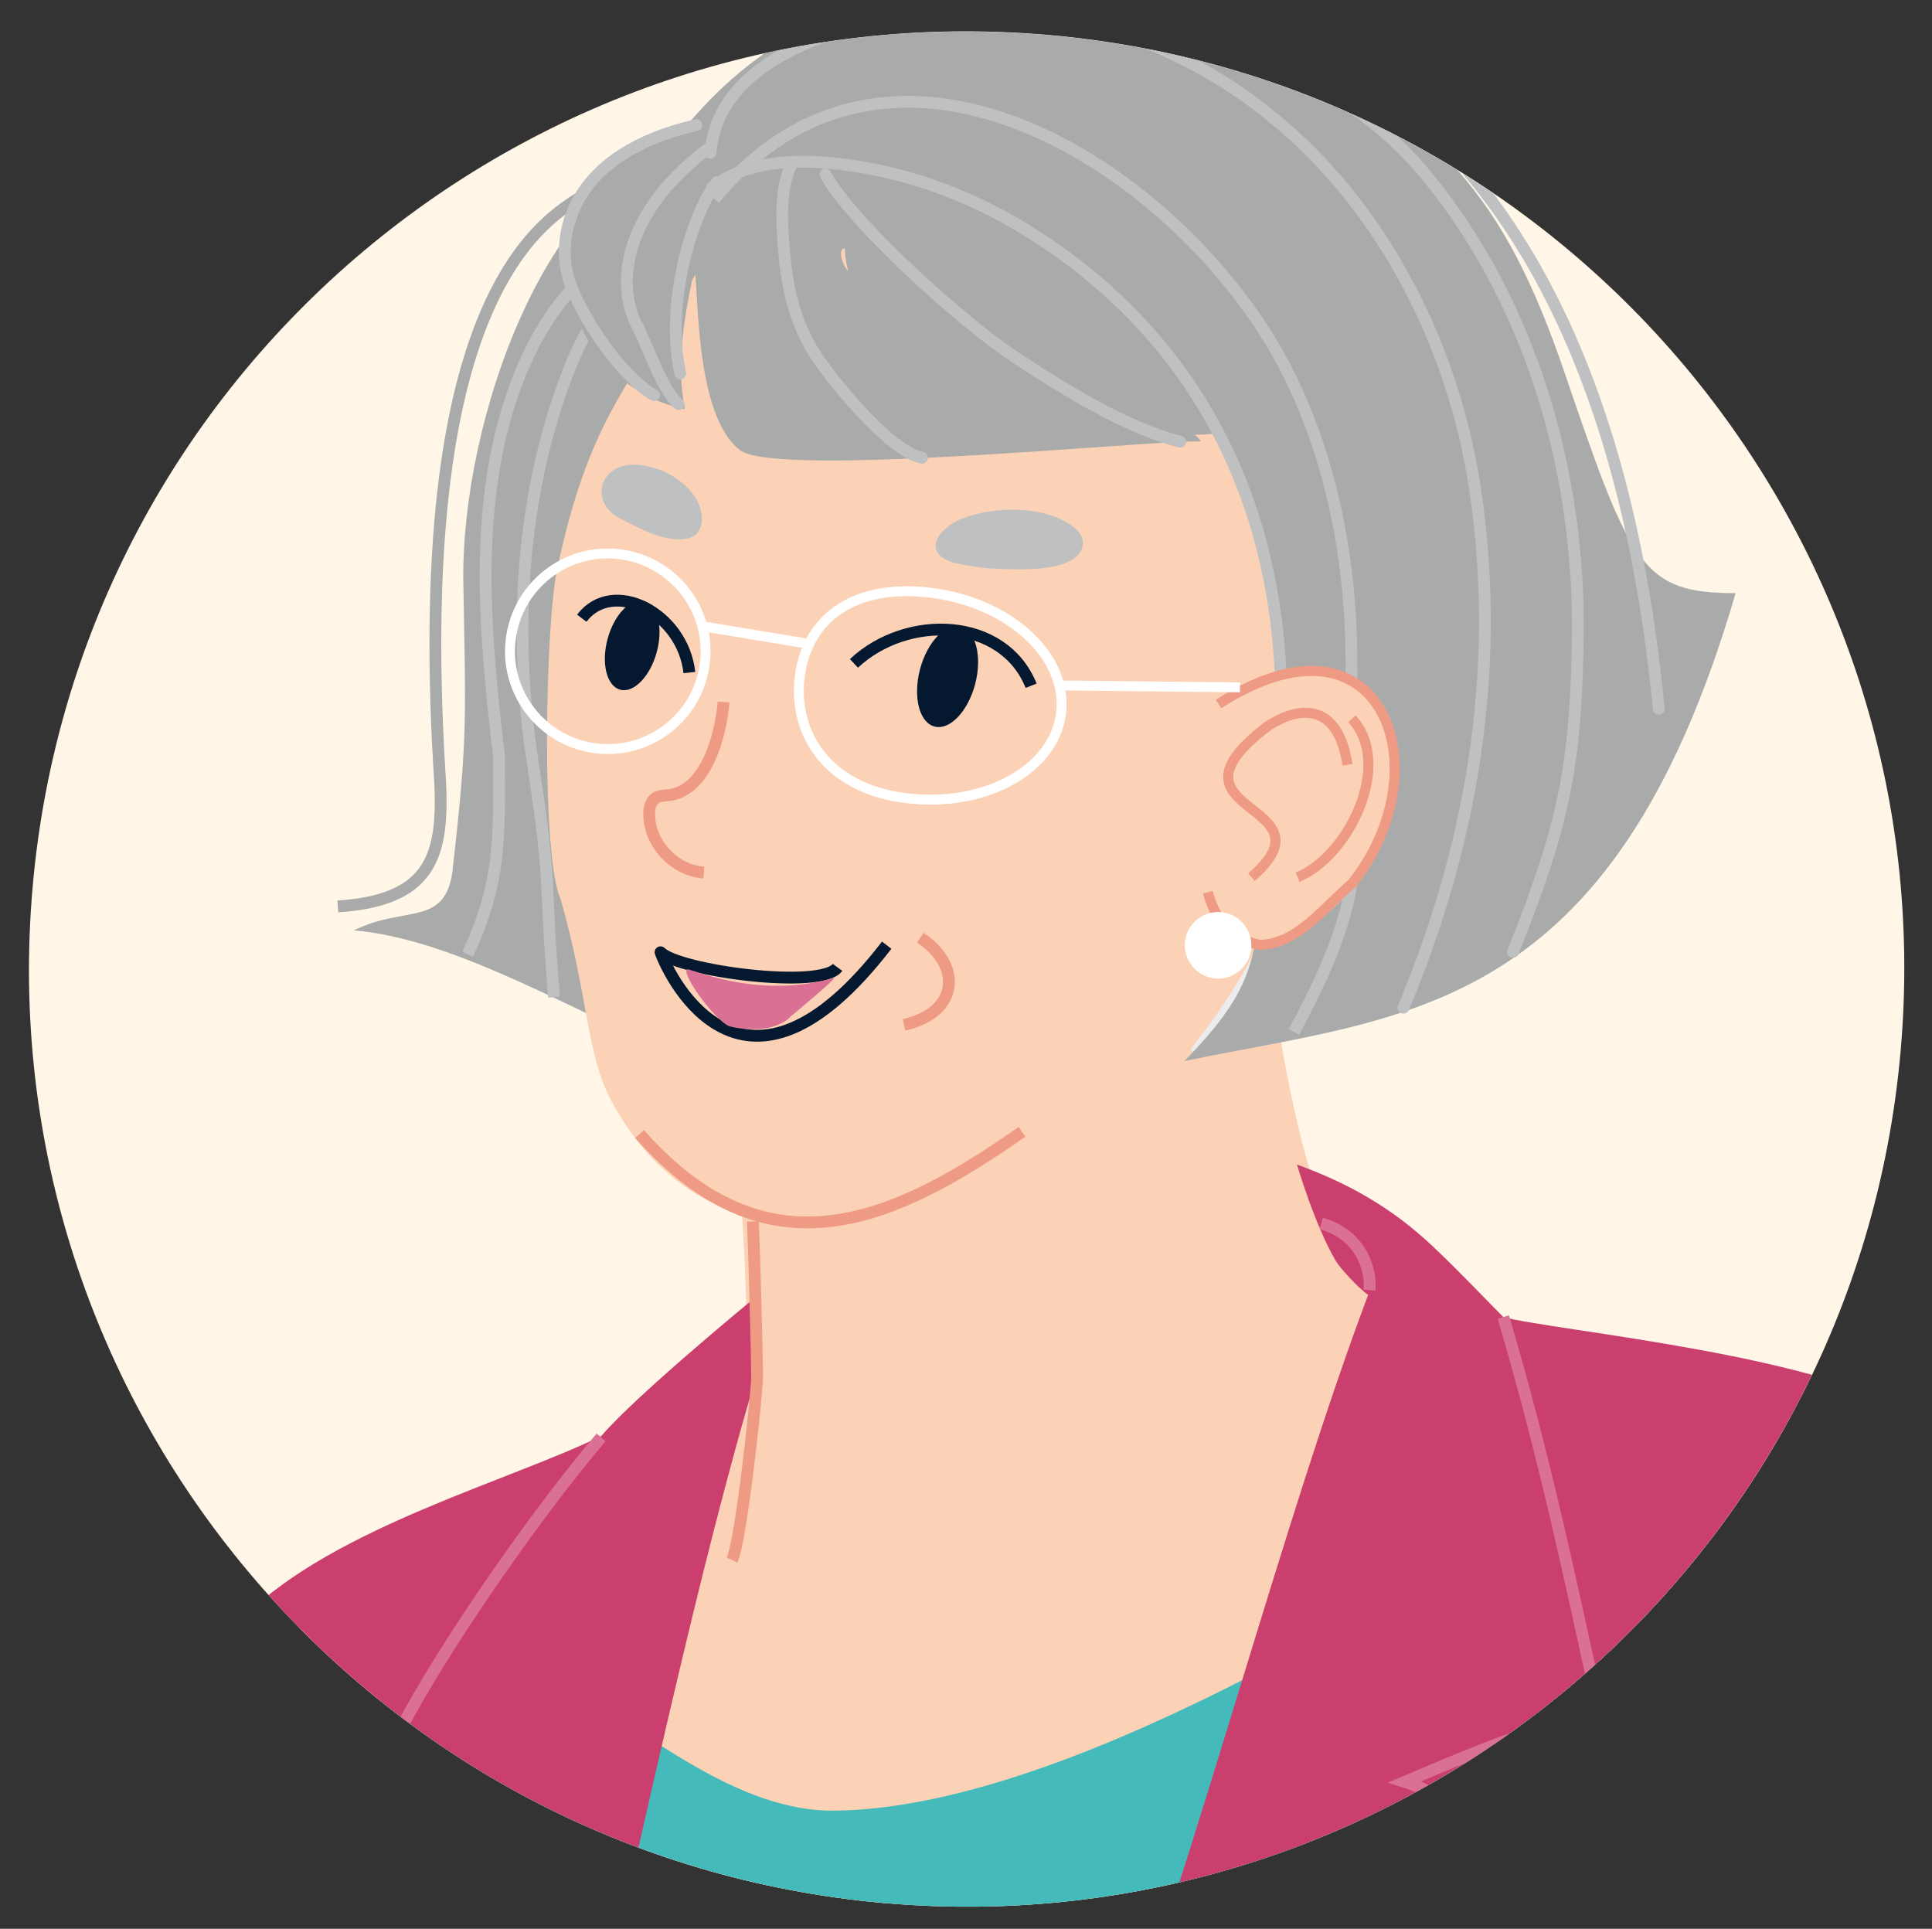 <?xml version="1.0" encoding="UTF-8"?><svg id="a" xmlns="http://www.w3.org/2000/svg" xmlns:xlink="http://www.w3.org/1999/xlink" viewBox="0 0 122.67 122.46"><rect x="0" y="0" width="122.67" height="122.46" fill="#333333" stroke="none"/><defs><clipPath id="b"><rect x="-342.28" y="-62.64" width="612.28" height="436.54" style="fill:none;"/></clipPath><clipPath id="c"><path d="M2.07,56.34c-2.87,32.75,21.36,61.62,54.11,64.49,32.75,2.86,61.62-21.36,64.49-54.11,2.86-32.75-21.36-61.62-54.11-64.49-1.76-.15-3.52-.23-5.26-.23-30.53,0-56.52,23.36-59.23,54.34" style="fill:none;"/></clipPath></defs><g style="clip-path:url(#b);"><path d="M56.19,120.82c32.75,2.87,61.62-21.36,64.49-54.11,2.87-32.75-21.36-61.62-54.11-64.49C33.81-.64,4.94,23.58,2.07,56.34c-2.87,32.75,21.36,61.62,54.11,64.49" style="fill:#fff6e8;"/></g><g style="clip-path:url(#c);"><path d="M15.18,106.68c2.72-2.84,6.11-4.94,9.55-6.83,3.55-1.96,7.2-3.74,11.01-5.1,2.97-1.05,9.71-4.07,11.59-7.21.35-3.15-.41-17.37-1.61-23.67l31.26-19.27c.65.89,1.3,1.79,1.94,2.68,1.2,1.67.86,3.61.85,5.56-.02,2.35,2.07,24.97,7.13,28.82,2.37,1.81,5.37,2.59,8.29,3.22,6.89,1.49,15.18,1.86,20.01,7.74,1.79,2.18,2.86,4.88,3.55,7.63,2.22,8.91-2.5,19.58-4.3,28.64l-106.99-6.48c1.17-6.95,4.99-12.89,7.72-15.74" style="fill:#fbd2b5;"/><path d="M101,93.74c-12.64,7.99-33.6,21.07-48.02,21.22-6.79.07-13.07-5.98-20.08-10.02l-12.05,4.11-6.9,20.06s94.28,6.43,94.82,6.45c.53.02,10.44-23.17,7.87-29.91-2.57-6.74-15.64-11.9-15.64-11.9" style="fill:#44babb;"/><path d="M37.66,129.93c2.94-12.64,6.72-30.51,10.45-42.87l-.02-4.8s-7.62,6.24-9.91,8.91c-5.76,2.83-17,5.83-22.63,11.44-6.43,6.4-10.89,26.16-10.89,26.16l33,1.15Z" style="fill:#cb3f6f;"/><path d="M86.87,82.21c-.66-.45-1.81-1.74-2.05-2.14-1.35-2.3-2.47-6.13-2.47-6.13,3.3,1.19,6.07,2.78,8.62,5.19,1.54,1.45,3,2.99,4.48,4.49,3.11.86,21.17,2.48,26.46,6.56,5.45,4.2,7.32,10.12,7.65,16.71.32,6.27-4.91,26.17-4.91,26.17l-53.75-1.88c5.23-14.02,10.67-34.89,15.97-48.97" style="fill:#cb3f6f;"/><path d="M86.96,81.91c.12-1.42-.63-3.55-3.07-4.23M38.17,91.26c-4.07,4.74-11.29,14.98-13.77,20.66,1.95.06,3.88.4,5.73,1.01-2.86,1.34-9.48,5.14-9.48,5.14,0,0-.24,10.06-.46,11.36M95.45,83.62c2.6,8.77,4.16,16.24,6.14,25.25-4.36.79-8.22,2.5-12.39,4.26,3.65,1.13,7.12,5.13,9.87,8.21-.74,1.68-4.29,9.04-5.14,10.65" style="fill:none; stroke:#da7194; stroke-miterlimit:10; stroke-width:.75px;"/><path d="M47.8,77.55c.08,1.48.27,8.42.27,9.9,0,.93-.99,10.33-1.59,11.6" style="fill:none; stroke:#ef9a84; stroke-linejoin:round; stroke-width:.75px;"/><path d="M28.74,55.17c.98-8.43.82-9.72.68-18.14-.18-10.19,5.26-25.78,14.1-27.75l22.2-.9c4.92,5.52,7.51,12.71,9.59,19.82,3.07,10.48,5.28,21.88,2.56,32.45-6.27,4.35-13.71,6.69-21.1,8.58-10.49,2.69-23.51-9.22-34.3-10.16,3.26-1.63,5.84-.16,6.28-3.9" style="fill:#a9aaaa;"/><path d="M37.22,12.3c-2.46,1.52-11.14,5.99-9.33,36.43.37,5.29-.17,8.41-6.44,8.82" style="fill:none; stroke:#a9aaaa; stroke-miterlimit:10; stroke-width:.75px;"/><path d="M41.51,16.33c-2.53,1.59-4.22,4.24-5.33,7.02-3.11,7.83-3.63,16.71-2.36,25.04,1.28,8.33.68,6.78,1.36,14.92M38.88,16.27c-2.58,1.5-4.38,4.09-5.58,6.82-3.39,7.72-2.6,16.55-1.62,24.92.05,5.59.05,8.17-1.99,12.58" style="fill:none; stroke:#bfc0c1; stroke-linejoin:round; stroke-width:.75px;"/><path d="M84.03,30.58c-.27-5.95-5.28-17.65-17.24-20.71-11.96-3.06-19.45,2.33-22.54,7.42-4.51,7.42-6.86,9.5-8.86,18.76-.8,3.73-1.02,18.33.2,21.02,1.76,6.1,1.63,9.9,3.26,12.89,6.39,11.71,18.86,7.9,27.65,2.3,4.67-2.98,10.81-10.63,13.65-17.9,3.15-8.05,4.27-15.12,3.88-23.78" style="fill:#fbd2b5;"/><path d="M79,19.9c3.48,5.58,5.05,10.28,5.02,16.82-.02,4.22-.15,9.19-1.09,13.29-1.93,8.46-1.83,10.03-7.05,16.86" style="fill:none; stroke:#ececed; stroke-miterlimit:10; stroke-width:.75px;"/><path d="M65.47,43.54c-1.76-4.39-7.9-4.57-11.25-1.42" style="fill:none; stroke:#041830; stroke-linejoin:round; stroke-width:.75px;"/><path d="M58.41,42.51c-.45,1.75-.04,3.37.93,3.62.97.25,2.12-.96,2.58-2.71.45-1.75.04-3.37-.93-3.62-.97-.25-2.12.96-2.58,2.71" style="fill:#041830;"/><path d="M36.94,39.25c1.96-2.59,6.41-.35,6.83,3.45" style="fill:none; stroke:#041830; stroke-linejoin:round; stroke-width:.75px;"/><path d="M41.7,41.4c-.42,1.55-1.46,2.62-2.32,2.39-.86-.23-1.22-1.68-.8-3.23.42-1.55,1.46-2.62,2.32-2.39.86.23,1.22,1.68.8,3.23" style="fill:#041830;"/><path d="M45.94,44.57c-.15,2.01-1.08,5.67-3.51,5.92-.28.03-.58.02-.81.18-.31.21-.4.62-.4,1-.02,1.87,1.6,3.61,3.47,3.73" style="fill:none; stroke:#ef9a84; stroke-linejoin:round; stroke-width:.75px;"/><path d="M68.15,33.45c.39.3.64.67.6,1.1-.1,1.36-2.45,1.59-3.82,1.6-1.4,0-2.83-.06-4.18-.38-2.32-.55-1.26-2.21.33-2.84,2.04-.81,5.28-.86,7.06.52" style="fill:#bfc0c1;"/><path d="M44.47,33.5c-.08.2-.2.38-.38.51-.16.11-.36.17-.56.2-1.4.22-2.95-.69-4.12-1.27-2.04-1.01-1.41-3.61,1.11-3.43,1.73.12,3.89,1.47,4.04,3.27.02.24,0,.5-.09.73" style="fill:#bfc0c1;"/><path d="M53.18,61.42c-1.05,1.43-10.07.22-11.24-.96.64,1.76,5.35,11.26,14.36-.45" style="fill:none; stroke:#041830; stroke-linejoin:round; stroke-width:.75px;"/><path d="M37.55,11.93c1.37-2.12,3.66-3.6,6.14-4.06C53.44-3.71,67.34-1.81,79.95,1.58c11.53,6.38,15.54,10.79,19.4,22.11,4.18,12.23,4.88,13.97,10.85,13.97-7.87,27-21.05,26.79-35,29.71,5.6-5.77,4.34-7.16,5.45-17.8.8-7.65.33-15.34-3.46-22.05-3.75.46-11.32-.99-14.73-2.56-3.86-1.78-8.7-4.88-8.81-9.13,0-.14-.22,0-.24.14-.51,4.16,20.35,8.7,22.86,12.06-2.96-.13-26.98,2.36-29.3.54-2.56-2.01-2.63-8.38-2.84-11.62-.65,2.9-1.23,6.1-.65,9.02-2.94-.58-5.53-2.69-6.69-5.45-1.17-2.76-.88-6.08.74-8.6" style="fill:#a9aaaa;"/><path d="M45.36,12.64c11.46-13.97,29.84-1.52,36.17,10.54,3.07,5.87,4.3,12.58,4.28,19.2-.04,11.5,1.77,13.04-3.65,23.14" style="fill:none; stroke:#bfc0c1; stroke-linejoin:round; stroke-width:.75px;"/><path d="M64.89,71.86c-8.14,5.7-16.14,9.36-24.28.14" style="fill:none; stroke:#ef9a84; stroke-linejoin:round; stroke-width:.75px;"/><path d="M51.87,1.72c12.42-5.08,48.43-8.82,53.45,43.28M50.79,2.53c12.42-5.08,31.41-1.64,39.83,8.67,6.73,8.24,9.7,19,9.56,29.25-.11,8.39-.98,12.16-4.11,19.98M45.12,9.7c.57-8.29,16.01-10.44,24.69-7.99,13.83,3.9,21.93,16.59,23.85,29.35,1.81,12.07-.52,23.33-4.55,32.92M41.53,25.09c-2.19-1.23-5.18-5.68-5.58-8.04-.41-2.35.34-7.29,8.27-9.11M43.09,25.66c-1.04-.88-1.99-3.76-2.61-4.93-.74-1.38-.83-3.02-.48-4.52.64-2.74,2.66-5.04,4.99-6.8M45.52,11.56c-1.65,2.14-3.28,7.77-2.33,12.15M74.93,28.04c-3.47-.87-7.63-3.47-10.58-5.43-3.16-2.09-10.17-8.34-11.94-11.53M58.54,29.06c-2.1-.39-6.05-5.27-7.03-6.96-1.03-1.78-1.51-3.8-1.69-5.79-.17-1.92-.39-4.21.48-6.01M81.31,42.69c-.86-17.51-11.61-25.28-16.14-28.08-3.8-2.35-8.18-3.91-12.7-4.28-2.54-.21-5.31.04-7.25,1.57" style="fill:none; stroke:#bfc0c1; stroke-linecap:round; stroke-linejoin:round; stroke-width:.75px;"/><path d="M57.4,65.07c3.57-.82,3.64-3.84,1.03-5.53" style="fill:none; stroke:#ef9a84; stroke-linejoin:round; stroke-width:.75px;"/><path d="M77.2,45.72c1.41-2.7,5.81-4.03,8.52-2.38,4.5,2.74,2.99,9.5.16,13.03-1.71,2.13-4.39,3.83-7.19,3.26-2.27-.46-3.31-1.89-3.75-3.57" style="fill:#fbd2b5;"/><path d="M82.39,55.69c3.2-1.28,6.12-7.15,3.45-10.05M85.56,48.56c-.7-4.52-3.69-3.4-5.1-2.43-7.34,5.6,4.54,4.77-1,9.56M77.37,44.7c10.43-6.72,14.31,4.18,8.43,11.45M85.97,55.99c-1.93,1.61-3.59,3.99-6.03,4-1.83-.44-2.78-1.59-3.25-3.34" style="fill:none; stroke:#ef9a84; stroke-linejoin:round; stroke-width:.64px;"/><path d="M75.4,60.15c.08,1.07,1.01,1.88,2.08,1.81,1.07-.08,1.88-1.01,1.8-2.08s-1.01-1.88-2.08-1.8c-1.07.08-1.88,1.01-1.8,2.08" style="fill:#fff;"/><path d="M75.4,60.15c.08,1.07,1.01,1.88,2.08,1.81,1.07-.08,1.88-1.01,1.8-2.08s-1.01-1.88-2.08-1.8c-1.07.08-1.88,1.01-1.8,2.08Z" style="fill:none; stroke:#fff; stroke-miterlimit:10; stroke-width:.34px;"/><path d="M67.26,43.52l11.47.12M44.6,39.76l7,1.16M44.75,42.12c-.42,3.4-3.53,5.82-6.93,5.39-3.4-.43-5.82-3.53-5.39-6.93.42-3.4,3.53-5.82,6.93-5.39,3.4.43,5.82,3.53,5.39,6.93ZM67.37,45.29c-.45,3.6-4.87,6.01-9.87,5.38-5-.62-7.17-4.12-6.72-7.72.45-3.6,3.35-5.94,8.35-5.31,5,.62,8.69,4.05,8.24,7.64Z" style="fill:none; stroke:#fff; stroke-linejoin:round; stroke-width:.63px;"/><path d="M50.2,64.54c.1-.08,2.89-2.4,2.76-2.45-5.05,1.44-9.26-.72-9.36-.54-.27.45,1.94,3.4,2.75,3.62.71.19,2.77.46,3.85-.62" style="fill:#da7194;"/></g></svg>